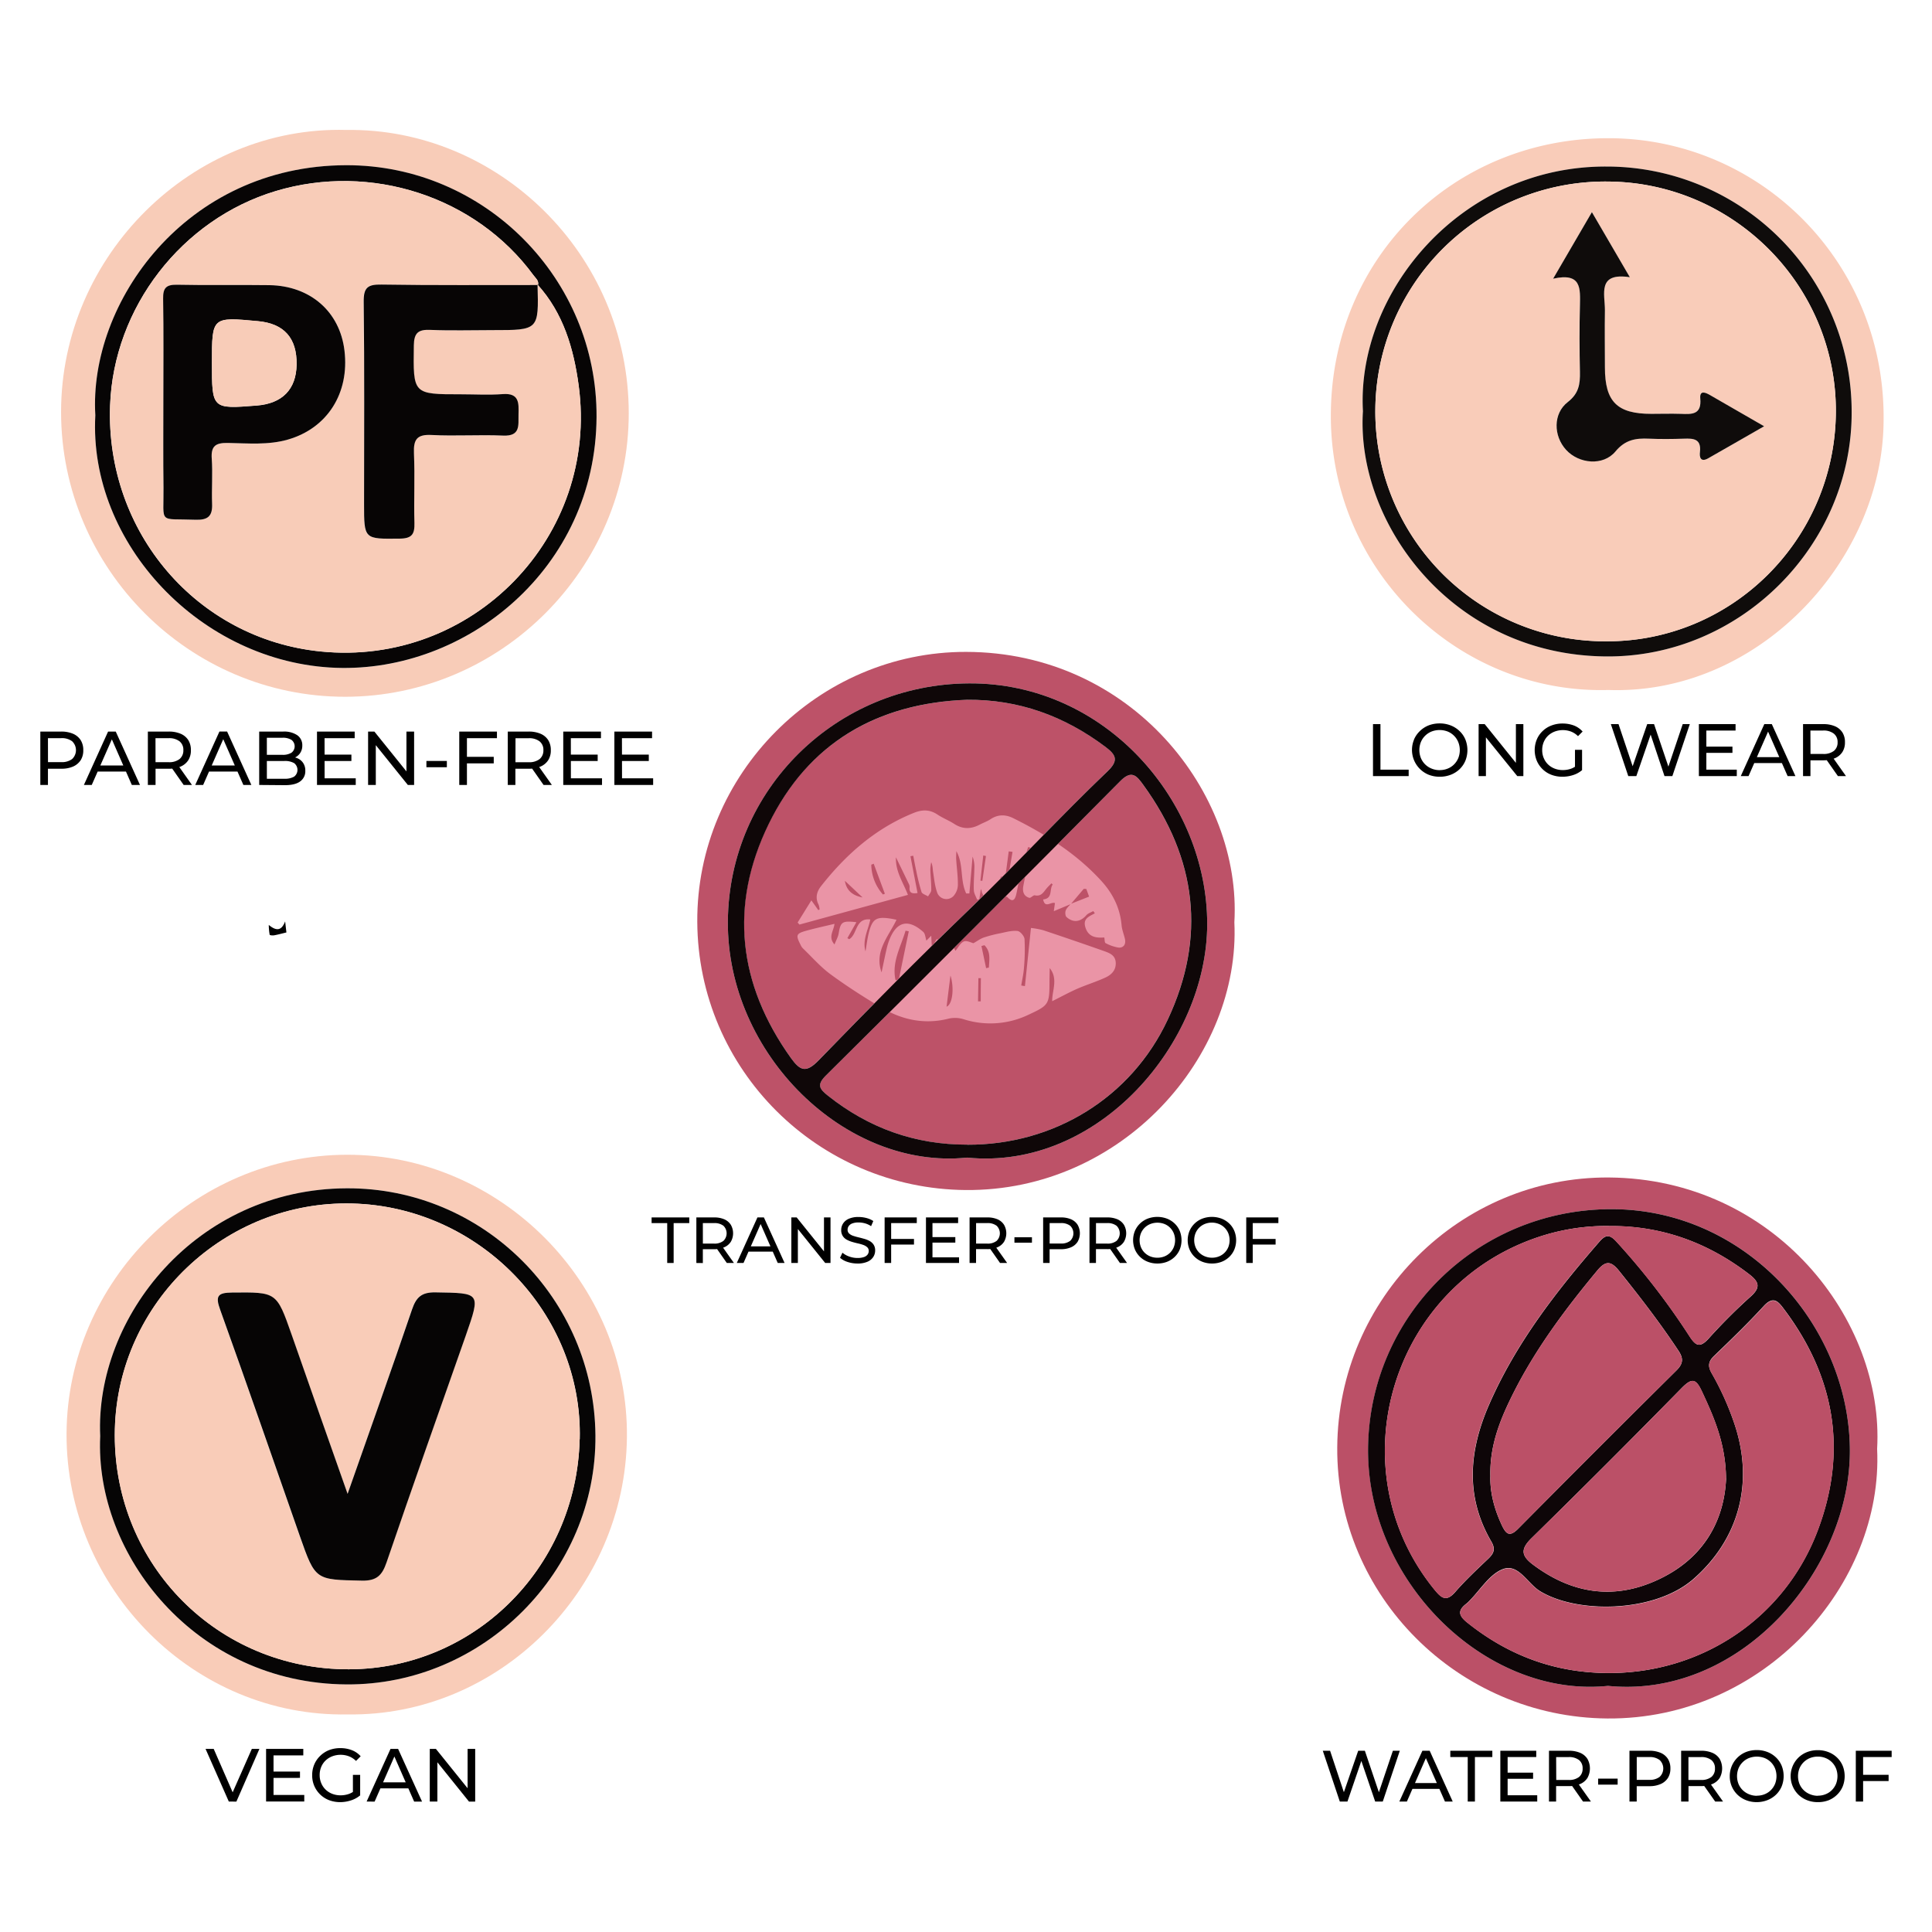 <svg viewBox="0 0 1090.35 1090.35" xmlns="http://www.w3.org/2000/svg" data-name="Layer 1" id="Layer_1"><defs><style>.cls-1{fill:#f8ccb8;}.cls-2{fill:#070505;}.cls-3{fill:#f9ccb8;}.cls-4{fill:#060505;}.cls-5{fill:#bb5067;}.cls-6{fill:#0e0608;}.cls-7{fill:#f9ccb9;}.cls-8{fill:#0f0c0b;}.cls-9{fill:#bd5268;}.cls-10{fill:#ea94a6;}.cls-11{fill:#0f0708;}</style></defs><path d="M151.69,522c4.39,3.66,7.25,3.22,9.23-2,.34,3,.55,4.82.72,6.24-2.46.59-4.66,1.2-6.89,1.61-.85.16-2.47,0-2.55-.29A32.51,32.51,0,0,1,151.69,522Z"></path><path d="M195.46,73.34c85.35-1.25,159.38,69.92,159.38,159.89,0,87.54-71.94,159.88-159.91,160S34.55,321.11,34.47,232.62,108.67,70.9,195.46,73.34ZM53.8,234.37c-4,72.23,59.49,139.64,135.66,142.54,73.6,2.81,146.7-56,147.2-141.58.42-77.93-63.09-142.25-141.36-142.06C104.52,93.47,50,171.09,53.8,234.37Z" class="cls-1"></path><path d="M53.8,234.37C50,171.09,104.52,93.47,195.32,93.24c78.26-.19,141.77,64.15,141.35,142.07-.47,85.6-73.6,144.31-147.2,141.57C113.29,374,49.84,306.6,53.8,234.37Zm249.57-73.75.27.28c.59-2.51-1.36-3.9-2.57-5.55-32.51-44.39-91.71-63.7-145.52-47.52-53.05,16-91.46,65.71-93.43,121.07-2.56,71.42,48.93,131.64,118.68,138.76,85.81,8.74,157.39-64.73,145.76-150.19-2.79-20.73-8.59-40.71-23.19-56.85Z" class="cls-2"></path><path d="M303.37,160.62c14.6,16.14,20.4,36.08,23.22,56.82,11.54,85.46-60,158.93-145.76,150.19-69.75-7.12-121.22-67.34-118.68-138.76,2-55.33,40.4-105.08,93.42-121,53.79-16.18,113,3.13,145.5,47.47,1.21,1.64,3.16,3,2.57,5.54-29.47,0-58.94.22-88.41-.26-7.73-.13-10.23,1.44-10.1,9.78.49,38,.22,76,.22,114,0,20.13,0,19.82,20.2,19.6,6.83,0,8.39-2.53,8.21-8.73-.36-13.12.31-26.3-.26-39.41-.31-7.68,1.58-10.8,9.95-10.35,13.45.71,27-.26,40.41.33,9.84.43,8.52-5.77,8.65-11.86.15-6.39.57-12.31-8.94-11.55-7.77.6-15.62.12-23.44.12-27.32,0-27.07,0-26.7-27.52.1-7.22,2.51-9.12,9.32-8.83,11.69.49,23.44.13,35.16.13C304.07,186.32,304.07,186.32,303.37,160.62ZM92.19,226.18c0,16.36-.16,32.72,0,49.07.26,20.87-3.19,17.32,18.06,18.07,7,.26,9.69-2,9.42-8.93-.32-8.53.39-17.1-.2-25.59-.51-7.22,2.38-8.93,9.13-8.82,11.33.2,22.78,1.3,34-1.93,22.12-6.41,34.63-26.11,31.83-50.18-2.6-21.89-19.16-36.55-42.33-36.94-17.4-.31-34.83.14-52.25-.24-6.14-.13-7.87,1.91-7.77,7.9C92.42,187.78,92.19,207,92.19,226.18Z" class="cls-1"></path><path d="M92.19,226.18c0-19.19.2-38.4-.13-57.59-.1-6,1.63-8,7.77-7.9,17.41.38,34.85,0,52.25.24,23.09.39,39.73,15,42.33,36.94,2.89,24.07-9.71,43.77-31.84,50.18-11.17,3.23-22.61,2.13-33.94,1.93-6.75-.11-9.64,1.55-9.13,8.82.59,8.49-.12,17.06.2,25.59.27,6.94-2.4,9.19-9.43,8.93-21.24-.79-17.79,2.8-18-18.07C92.06,258.9,92.19,242.54,92.19,226.18Zm27.42-21.51c0,26.2,0,26.2,25.27,24.23,14.43-1.14,22.27-9.15,22.51-23.09q.36-22.53-21.93-24.54c-25.85-2.44-25.85-2.44-25.85,23.4Z" class="cls-2"></path><path d="M303.37,160.62c.7,25.7.7,25.7-25.34,25.69-11.72,0-23.47.36-35.16-.13-6.81-.29-9.22,1.63-9.32,8.83-.38,27.54-.62,27.52,26.7,27.52,7.82,0,15.67.48,23.43-.11,9.51-.74,9.09,5.18,8.95,11.54-.13,6.06,1.18,12.3-8.66,11.87-13.46-.6-27,.37-40.41-.34-8.37-.44-10.26,2.67-9.94,10.35.56,13.12-.1,26.3.26,39.41.17,6.21-1.44,8.66-8.21,8.73-20.21.22-20.21.54-20.21-19.59,0-38,.28-76-.21-114-.12-8.27,2.38-9.92,10.1-9.79,29.47.48,58.94.23,88.41.26Z" class="cls-2"></path><path d="M119.61,204.67c0-25.84,0-25.84,25.85-23.47q22.26,2,21.93,24.54c-.24,13.94-8,21.95-22.51,23.09C119.61,230.87,119.61,230.87,119.61,204.67Z" class="cls-1"></path><path d="M22.76,443V412.87H34.47a16.61,16.61,0,0,1,6.75,1.24,9.68,9.68,0,0,1,4.33,3.62A10.39,10.39,0,0,1,47,423.38,10.23,10.23,0,0,1,45.55,429a9.86,9.86,0,0,1-4.33,3.62,16.1,16.1,0,0,1-6.75,1.21H25.13l1.93-2V443Zm4.33-10.73-1.93-2.16h9.31a9.58,9.58,0,0,0,6.26-1.76,6.89,6.89,0,0,0,.23-9.75l-.23-.24a9.59,9.59,0,0,0-6.26-1.77H25.13l1.93-2.15Z"></path><path d="M47.35,443,61,412.87h4.32L79,443h-4.6L62.26,415.28H64L51.78,443Zm5.78-7.55L54.28,432h17l1.25,3.44Z"></path><path d="M83.45,443V412.87H95.21a16.61,16.61,0,0,1,6.75,1.24,9.51,9.51,0,0,1,4.33,3.62,10.39,10.39,0,0,1,1.44,5.65,10.15,10.15,0,0,1-1.44,5.61A9.66,9.66,0,0,1,102,432.6a16.61,16.61,0,0,1-6.75,1.24h-9.4l1.94-2V443Zm4.33-10.73-1.94-2.12h9.24a9.57,9.57,0,0,0,6.26-1.77,6.22,6.22,0,0,0,2.14-5,6.1,6.1,0,0,0-2.14-5,9.57,9.57,0,0,0-6.26-1.77H85.81l1.94-2.15ZM103.65,443,96,432.08h4.62L108.34,443Z"></path><path d="M110.19,443l13.65-30.15h4.33L141.86,443h-4.51l-12.2-27.74h1.68L114.65,443Zm5.77-7.55,1.17-3.44h17l1.24,3.44Z"></path><path d="M146.28,443V412.87H159.8a13.32,13.32,0,0,1,8,2.08,6.79,6.79,0,0,1,2.8,5.77,7.42,7.42,0,0,1-1.11,4.13,7.12,7.12,0,0,1-2.89,2.58,8.91,8.91,0,0,1-4,.91l.77-1.28A10.87,10.87,0,0,1,168,428a7.29,7.29,0,0,1,3.13,2.66,7.52,7.52,0,0,1,1.17,4.33,7,7,0,0,1-2.88,6c-1.95,1.44-4.82,2.13-8.66,2.13Zm4.33-3.5h9.9a10.3,10.3,0,0,0,5.47-1.19,4.77,4.77,0,0,0,.94-6.69,4.46,4.46,0,0,0-.94-.95,10.4,10.4,0,0,0-5.47-1.2h-10.3V426h9.22a9.13,9.13,0,0,0,5.08-1.21,4.53,4.53,0,0,0,.86-6.35,4.43,4.43,0,0,0-.86-.87,9.13,9.13,0,0,0-5.08-1.21H150.6Z"></path><path d="M183.2,439.26h17.57V443H178.9V412.87h21.27v3.74h-17Zm-.39-13.39h15.51v3.62H182.81Z"></path><path d="M207.74,443V412.87h3.54l19.94,24.76h-1.84V412.87h4.33V443h-3.54l-19.94-24.77h1.86V443Z"></path><path d="M240.65,433v-3.56h11.54V433Z"></path><path d="M263.52,443h-4.33V412.87h21.27v3.74H263.52Zm-.43-15.88h15.56v3.7H263.09Z"></path><path d="M286.57,443V412.87h11.76a16.61,16.61,0,0,1,6.75,1.24,9.51,9.51,0,0,1,4.33,3.62,10.4,10.4,0,0,1,1.45,5.65,10.16,10.16,0,0,1-1.45,5.61,9.6,9.6,0,0,1-4.33,3.61,16.61,16.61,0,0,1-6.75,1.24h-9.39l1.93-2V443Zm4.33-10.73L289,430.17h9.27a9.57,9.57,0,0,0,6.26-1.77,6.22,6.22,0,0,0,2.14-5,6.1,6.1,0,0,0-2.14-5,9.57,9.57,0,0,0-6.26-1.77H289l1.94-2.15ZM306.77,443l-7.67-10.94h4.61L311.46,443Z"></path><path d="M322.19,439.26h17.57V443H317.88V412.87h21.28v3.74h-17Zm-.39-13.39h15.51v3.62H321.8Z"></path><path d="M351.05,439.26h17.56V443H346.73V412.87H368v3.74h-17Zm-.39-13.39h15.5v3.62h-15.5Z"></path><path d="M196.18,967.56c-86.75,1.63-159-71-158.62-158.51.43-86,71.94-157.22,158.31-157.35S354.71,724,353.81,811.2C352.85,897.67,281.28,968.83,196.18,967.56Zm-139.6-157c-3.15,66.8,53.59,139.61,139,140.06,77.18.46,141.14-63.79,140.47-140.5-.67-77.29-63.36-139.82-140.34-139.48-85.23.37-142.26,73-139.18,139.92Z" class="cls-3"></path><path d="M56.55,810.56c-3.08-66.95,54-139.6,139.15-139.92,76.92-.34,139.67,62.19,140.34,139.48.67,76.71-63.29,141-140.47,140.5C110.21,950.11,53.4,877.36,56.55,810.56Zm270.66,1.64c1.73-70.8-56.58-131.16-128.46-133-71.64-1.79-132,55.56-133.91,127.24C62.94,880.29,120,940.38,193.55,942.05c72.24,1.66,131.77-56.2,133.59-129.85Z" class="cls-4"></path><path d="M327.14,812.2c-1.79,73.65-61.35,131.51-133.62,129.85-73.58-1.7-130.6-61.76-128.71-135.58,1.82-71.62,62.22-129,133.91-127.24C270.56,681,328.86,741.4,327.14,812.2Zm-131,30.88c-11.3-32.06-21.53-61-31.71-90-8.55-24.11-8.45-23.87-33.61-23.63-8,0-9.47,1.92-6.66,9.73,15.31,42.51,30.07,85.22,45,127.85,8.73,24.86,8.75,24.45,35,25,8.34.17,11.39-3,13.89-10.31,14.63-42.74,29.74-85.32,44.7-128,8.55-24.3,8.55-24-17.1-24.37-7.76-.13-10.85,2.61-13.23,9.63-11.41,33.82-23.45,67.45-36.31,104.1Z" class="cls-3"></path><path d="M196.17,843.08C209,806.43,221.07,772.8,232.54,739c2.38-7,5.47-9.76,13.23-9.63,25.53.41,25.56,0,17.09,24.37-15,42.64-30.07,85.22-44.7,128-2.5,7.29-5.54,10.48-13.89,10.31-26.27-.54-26.28-.13-35-25-14.95-42.63-29.7-85.34-45-127.85-2.85-7.81-1.42-9.66,6.67-9.73,25.16-.24,25.13-.48,33.6,23.63C174.64,782,184.87,811.06,196.17,843.08Z" class="cls-4"></path><path d="M129.13,1016.72,116,987h4.6l12,27.47H130L142.13,987h4.28l-13,29.76Z"></path><path d="M154.37,1013h17.35v3.7H150.17V987h21v3.69h-16.8ZM154,999.8h15.3v3.57H154Z"></path><path d="M192.05,1017.06a17.62,17.62,0,0,1-6.34-1.12,14.85,14.85,0,0,1-9.53-14.1,15.35,15.35,0,0,1,1.2-6.09,14.73,14.73,0,0,1,3.33-4.81,15.27,15.27,0,0,1,5-3.24,17.37,17.37,0,0,1,6.38-1.12,17.78,17.78,0,0,1,6.46,1.14,12.89,12.89,0,0,1,5,3.45l-2.63,2.63a11.9,11.9,0,0,0-4-2.61,13.39,13.39,0,0,0-9.39,0,11.46,11.46,0,0,0-3.79,2.38,10.71,10.71,0,0,0-2.46,3.63,11.76,11.76,0,0,0-.87,4.57,11.49,11.49,0,0,0,.87,4.53,10.83,10.83,0,0,0,2.46,3.66,11.13,11.13,0,0,0,3.76,2.4,12.77,12.77,0,0,0,4.73.85,13.88,13.88,0,0,0,4.56-.74,11.2,11.2,0,0,0,4.06-2.49l2.44,3.23a15.15,15.15,0,0,1-5.17,2.85A19.81,19.81,0,0,1,192.05,1017.06Zm7.12-4.34v-11.06h4.09v11.69Z"></path><path d="M206.92,1016.72,220.4,987h4.27l13.52,29.76h-4.46l-12-27.38h1.69l-12,27.38Zm5.7-7.43,1.16-3.41h16.75l1.22,3.41Z"></path><path d="M242.55,1016.72V987H246l19.69,24.45H263.9V987h4.28v29.76h-3.49L245,992.28h1.84v24.44Z"></path><path d="M1059.38,817.71c3.62,76.18-63.47,152.82-152.25,152.14-84.11-.66-153-69.24-152.44-153C755.24,732.64,824,664,908,664.53,1001.47,665.21,1063.51,744.92,1059.38,817.71ZM907.49,951.45C982.66,958.89,1043.92,885.93,1044,819c0-70.19-58.14-137-135.24-136.6-75.5.43-136.16,60.51-136.63,135.38C771.6,893.3,839.25,958.48,907.49,951.45Z" class="cls-5"></path><path d="M907.49,951.45c-68.24,7-135.89-58.15-135.41-133.66.53-74.87,61.11-134.95,136.63-135.38C985.81,682,1044,748.82,1044,819,1043.92,885.93,982.62,958.89,907.49,951.45Zm.46-7.26c52.53.1,99.14-31,117.78-80.17,17-44.72,10-86.6-18.68-124.91-3.21-4.29-6-8.23-11.7-2-8.94,9.74-18.47,18.95-28,28.11-3.34,3.18-3.54,5.83-1.38,9.69a160,160,0,0,1,12.91,28.73c11.29,33.68,2.1,65.39-23.23,87.5-21.88,19.09-65.39,19.7-86.47,6.86-7.12-4.31-12.2-15.78-21-12.46-7.53,2.84-12.79,11.73-19,18a15.58,15.58,0,0,1-1.45,1.37c-5.07,3.82-4.81,6.7.38,10.83C851.52,934.5,878,944.21,908,944.19Zm0-252.29A121,121,0,0,0,871.83,697c-86,26-118.54,131.15-62.16,200.25,4,4.87,6.69,6.86,11.67,1.16,5.78-6.64,12.26-12.69,18.66-18.77,3.1-3,4.11-5.4,1.68-9.61-14.83-25.37-12.65-51.17-1.37-77.1,15.1-34.67,37.88-64.07,62.48-92.31,3.68-4.23,6-3.72,9.61.26a403.18,403.18,0,0,1,41,53.08c3.57,5.61,5.93,7,11,1.37a318.7,318.7,0,0,1,23.69-23.67c5.79-5.19,4.53-8.34-.93-12.54-23.47-18-49.68-27.5-79.3-27.17ZM841.11,833c-.29,9.25,2.21,18.64,6.43,27.69,2.39,5.08,4.42,7,9.32,2q44.42-44.84,89.22-89.22c3.91-3.87,4.12-6.86,1.1-11.32-10.31-15.59-21.7-30.33-33.39-44.88-4.52-5.63-7.57-6-12.36-.2-17.84,21.49-34.45,43.72-47.08,68.63C847,800.28,840.67,815.32,841.11,833Zm133,1.37c-.23-19.66-6.76-34.48-13.72-49.3-3.22-6.87-5.49-7.58-11.12-1.91Q907.25,826,864.43,868c-6.3,6.17-6.07,9.89.7,15,21.67,16.24,45.1,20.12,69.81,8.89,25.54-11.5,38.07-32.42,39.21-57.47Z" class="cls-6"></path><path d="M908,944.19c-30,0-56.43-9.69-79.88-28.33-5.19-4.11-5.49-7-.39-10.83a14.52,14.52,0,0,0,1.46-1.37c6.26-6.22,11.51-15.1,19.05-17.95,8.78-3.32,13.86,8.15,21,12.46,21.09,12.78,64.6,12.18,86.47-6.86,25.32-22.12,34.52-53.82,23.22-87.51A159.44,159.44,0,0,0,966,775.08c-2.21-3.86-2-6.51,1.37-9.69,9.61-9.16,19.1-18.37,28-28.11,5.69-6.21,8.5-2.28,11.71,2,28.7,38.24,35.69,80.12,18.68,124.91C1007.09,913.28,960.48,944.29,908,944.19Z" class="cls-5"></path><path d="M907.87,691.88c29.63-.31,55.84,9.23,79.24,27.19,5.49,4.2,6.73,7.35.93,12.54a314.5,314.5,0,0,0-23.74,23.73c-5,5.57-7.37,4.21-11-1.37a402.52,402.52,0,0,0-41-53.08c-3.6-4-5.93-4.49-9.61-.26-24.6,28.23-47.41,57.65-62.48,92.3-11.27,25.93-13.45,51.74,1.37,77.1,2.44,4.19,1.37,6.63-1.69,9.61-6.39,6.08-12.87,12.13-18.65,18.78-5,5.73-7.69,3.7-11.67-1.17C753.27,828.15,785.81,723,871.7,697A122,122,0,0,1,907.87,691.88Z" class="cls-5"></path><path d="M841.11,833c-.44-17.67,5.84-32.71,13.21-47.28,12.63-25,29.28-47.19,47.08-68.63,4.85-5.84,7.9-5.49,12.36.2,11.69,14.55,23.09,29.29,33.39,44.88,3,4.53,2.82,7.45-1.09,11.32q-44.82,44.43-89.22,89.22c-4.9,5-6.87,3.06-9.32-2C843.32,851.63,840.82,842.24,841.11,833Z" class="cls-5"></path><path d="M974.15,834.37c-1.08,25-13.72,45.9-39.21,57.51-24.71,11.23-48.14,7.35-69.81-8.89-6.77-5.07-7-8.79-.7-15q42.9-42,84.92-84.87c5.57-5.67,7.91-5,11.12,1.91C967.39,799.89,973.92,814.72,974.15,834.37Z" class="cls-5"></path><path d="M756.14,1016.73l-9.6-28.67h4.11l8.8,26.46h-2.07l9.14-26.46h3.76l8.94,26.46h-2.05l8.92-26.46H790l-9.61,28.67H776.1l-8.36-24.54h1.11l-8.4,24.54Z"></path><path d="M789.74,1016.73l13-28.67h4.12l13,28.67h-4.38l-11.59-26.38h1.64L794,1016.73Zm5.49-7.16,1.1-3.28h16.19l1.19,3.28Z"></path><path d="M828.33,1016.73V991.62H818.5v-3.56h23.72v3.56h-9.83v25.11Z"></path><path d="M850.85,1013.17h16.71v3.56H846.73V988.06H867v3.56H850.85Zm-.37-12.74h14.74v3.44H850.41Z"></path><path d="M874.19,1016.73V988.06h11.18a15.92,15.92,0,0,1,6.43,1.18,9,9,0,0,1,4.11,3.45,11.06,11.06,0,0,1,0,10.7,9.1,9.1,0,0,1-4.11,3.43,15.93,15.93,0,0,1-6.43,1.19h-9l1.84-1.89v10.61Zm4.11-10.19-1.84-2h8.71a9.09,9.09,0,0,0,6-1.69,5.93,5.93,0,0,0,2-4.78,5.81,5.81,0,0,0-2-4.75,9.08,9.08,0,0,0-6-1.68h-8.79l1.84-2Zm15.1,10.19-7.29-10.4h4.38l7.37,10.4Z"></path><path d="M901.94,1007.18v-3.39h11v3.39Z"></path><path d="M919.61,1016.73V988.06h11.18a15.92,15.92,0,0,1,6.43,1.18,9.1,9.1,0,0,1,4.11,3.45,9.9,9.9,0,0,1,1.38,5.36,9.72,9.72,0,0,1-1.38,5.34,9.27,9.27,0,0,1-4.11,3.45,15.4,15.4,0,0,1-6.43,1.21h-8.93l1.84-1.93v10.61Zm4.11-10.19-1.84-2.06h8.82a9.1,9.1,0,0,0,5.95-1.68,6.55,6.55,0,0,0,.23-9.27l-.23-.23a9.08,9.08,0,0,0-5.95-1.68h-8.82l1.84-2Z"></path><path d="M948.77,1016.73V988.06H960a15.85,15.85,0,0,1,6.42,1.18,9.12,9.12,0,0,1,4.12,3.45,11.13,11.13,0,0,1,0,10.7,9.14,9.14,0,0,1-4.12,3.43A15.85,15.85,0,0,1,960,1008h-8.91l1.84-1.89v10.61Zm4.12-10.19-1.84-2h8.81a9.12,9.12,0,0,0,6-1.69,5.93,5.93,0,0,0,2-4.78,5.84,5.84,0,0,0-2-4.75,9.11,9.11,0,0,0-6-1.68h-8.81l1.84-2Zm15.1,10.19-7.33-10.4h4.39l7.37,10.4Z"></path><path d="M991.5,1017.06a16.27,16.27,0,0,1-6.09-1.11,14.65,14.65,0,0,1-4.85-3.09,14.32,14.32,0,0,1-4.35-10.47,14.59,14.59,0,0,1,9.16-13.61,16.31,16.31,0,0,1,6.1-1.1,16.15,16.15,0,0,1,6,1.08,14.68,14.68,0,0,1,4.84,3.08,13.9,13.9,0,0,1,3.19,4.64,15.82,15.82,0,0,1,0,11.72,14.19,14.19,0,0,1-3.19,4.65,14.84,14.84,0,0,1-4.84,3.08A16.65,16.65,0,0,1,991.5,1017.06Zm0-3.65a11.47,11.47,0,0,0,4.41-.82,10.41,10.41,0,0,0,3.51-2.31,10.92,10.92,0,0,0,2.34-3.5,12,12,0,0,0,0-8.77,10.6,10.6,0,0,0-2.34-3.5,10.49,10.49,0,0,0-3.51-2.32,12.41,12.41,0,0,0-8.86,0,10.76,10.76,0,0,0-5.9,5.82,12,12,0,0,0,0,8.77,10.65,10.65,0,0,0,5.9,5.81,11.55,11.55,0,0,0,4.45.89Z"></path><path d="M1025.91,1017.06a16.27,16.27,0,0,1-6.09-1.11,14.75,14.75,0,0,1-4.85-3.09,14.65,14.65,0,0,1,0-20.93,14.59,14.59,0,0,1,4.83-3.1,16.6,16.6,0,0,1,6.11-1.1,16.36,16.36,0,0,1,6,1.09,14.51,14.51,0,0,1,4.83,3.07,13.93,13.93,0,0,1,3.2,4.64,15.82,15.82,0,0,1,0,11.72,14.21,14.21,0,0,1-3.2,4.66A14.67,14.67,0,0,1,1032,1016,16.59,16.59,0,0,1,1025.91,1017.06Zm0-3.65a11.42,11.42,0,0,0,4.4-.82,10.35,10.35,0,0,0,3.52-2.31,10.92,10.92,0,0,0,2.34-3.5,12,12,0,0,0,0-8.77,10.64,10.64,0,0,0-5.86-5.82,11.42,11.42,0,0,0-4.4-.82,11.62,11.62,0,0,0-4.44.82,10.75,10.75,0,0,0-5.91,5.82,12,12,0,0,0,0,8.77,10.62,10.62,0,0,0,5.91,5.81,11.5,11.5,0,0,0,4.44.89Z"></path><path d="M1051.47,1016.73h-4.12V988.06h20.23v3.56h-16.11Zm-.41-15.09h14.8v3.52h-14.8Z"></path><path d="M907.65,389.4c-84.31,2.42-157.25-67-156.57-156C751.75,145.08,820.61,77.83,908,78c86.82.19,158.67,72.43,154.91,164.42C1059.77,319.25,990.83,392.31,907.65,389.4ZM769.19,232.08c-4.06,62.45,49.61,137.62,137.17,138.39,76.11.66,139.4-63.12,138.67-138.85A138.33,138.33,0,0,0,906.46,94C824.15,93.76,765.45,165.26,769.19,232.08Z" class="cls-7"></path><path d="M769.19,232.08c-3.74-66.82,55-138.32,137.27-138.09A138.33,138.33,0,0,1,1045,231.62c.73,75.73-62.56,139.51-138.67,138.85C818.8,369.7,765.13,294.53,769.19,232.08Zm266.9.72c.57-71.19-57.29-129.83-128.59-130.34a129.74,129.74,0,1,0-1.27,259.47c71.18.39,129.3-57.42,129.86-129.13Z" class="cls-8"></path><path d="M1036.09,232.8c-.56,71.67-58.68,129.52-129.86,129.13a129.74,129.74,0,1,1,1.27-259.47C978.8,103,1036.66,161.61,1036.09,232.8ZM876.53,157.28c16.24-3.64,15.28,5.7,15.07,15.2-.36,12.47-.28,25,0,37.43.14,6.77-.59,12.08-6.87,17-8.35,6.48-8,19.26-.91,27s20.94,9.19,27.82.88c5.53-6.66,11.47-7.57,18.93-7.22,6.58.32,13.18.25,19.76,0,5.38-.2,9.84.08,9,7.43-.34,3.08.42,6,4.61,3.67,10.08-5.62,20.08-11.48,31.63-18.1L965,223c-2.62-1.51-6-2.9-5.51,1.89.87,9.22-4.69,9-11,8.7-5.54-.24-11.09,0-16.62,0-19.34,0-26.2-6.85-26.2-26.2,0-10.74-.14-21.49,0-32.23.14-9.16-4.44-21.51,14.06-18.69l-21.29-36.76Z" class="cls-7"></path><path d="M876.53,157.28l21.88-37.55,21.4,36.72c-18.57-2.81-14,9.53-14.06,18.69-.18,10.74,0,21.49,0,32.22,0,19.35,6.86,26.21,26.2,26.21,5.54,0,11.09-.18,16.62,0,6.3.27,11.86.52,11-8.7-.43-4.79,2.9-3.4,5.51-1.89l30.52,17.59C984,247.19,974.05,253,964,258.67c-4.21,2.36-5-.59-4.61-3.67.8-7.35-3.65-7.63-9-7.43-6.58.22-13.19.29-19.76,0-7.46-.35-13.41.56-18.93,7.22-6.89,8.31-20.6,7-27.83-.88s-7.43-20.54.92-27c6.28-4.88,7-10.19,6.87-17-.27-12.47-.35-25,0-37.42C891.81,163,892.77,153.64,876.53,157.28Z" class="cls-8"></path><path d="M774.87,438V408.67h4.21v25.7H795V438Z"></path><path d="M812.49,438.36a16.82,16.82,0,0,1-6.23-1.14A15.13,15.13,0,0,1,798,417.49l0-.11a14.7,14.7,0,0,1,3.28-4.75,15.15,15.15,0,0,1,4.94-3.23,17.17,17.17,0,0,1,6.26-1.13,16.94,16.94,0,0,1,6.18,1.11,15.24,15.24,0,0,1,5,3.15,14,14,0,0,1,3.34,4.81,16.16,16.16,0,0,1,0,12,14.31,14.31,0,0,1-3.27,4.76,14.92,14.92,0,0,1-5,3.15A16.93,16.93,0,0,1,812.49,438.36Zm0-3.74a11.84,11.84,0,0,0,4.51-.84,10.66,10.66,0,0,0,3.6-2.36,11.27,11.27,0,0,0,2.4-3.58,12.22,12.22,0,0,0,0-9,10.88,10.88,0,0,0-6-6,12.66,12.66,0,0,0-9.07,0,11,11,0,0,0-3.62,2.37,10.69,10.69,0,0,0-2.42,3.59,12.22,12.22,0,0,0,0,9,10.9,10.9,0,0,0,6,5.94,11.89,11.89,0,0,0,4.56.91Z"></path><path d="M834.47,438V408.67h3.44l19.41,24.11h-1.8V408.67h4.21V438h-3.44L836.8,413.91h1.8V438Z"></path><path d="M881.77,438.36a17.26,17.26,0,0,1-6.24-1.11,14.57,14.57,0,0,1-8.22-7.91,15.78,15.78,0,0,1,0-12,13.94,13.94,0,0,1,3.29-4.75,14.5,14.5,0,0,1,5-3.15,17.08,17.08,0,0,1,6.28-1.11,17.8,17.8,0,0,1,6.38,1.12,12.73,12.73,0,0,1,4.91,3.41l-2.6,2.6a11.38,11.38,0,0,0-3.92-2.58,13.21,13.21,0,0,0-9.27,0,11.36,11.36,0,0,0-3.73,2.34,10.57,10.57,0,0,0-2.43,3.59,11.42,11.42,0,0,0-.86,4.51,11.26,11.26,0,0,0,.86,4.47,10.55,10.55,0,0,0,2.43,3.61,10.87,10.87,0,0,0,3.71,2.36,12.51,12.51,0,0,0,4.65.84,13.84,13.84,0,0,0,4.51-.73,10.9,10.9,0,0,0,4-2.46l2.39,3.19a14.66,14.66,0,0,1-5.08,2.81A19.62,19.62,0,0,1,881.77,438.36Zm7.09-4.28V423.17h4v11.52Z"></path><path d="M918.94,438l-9.84-29.35h4.33l9.09,27.09h-2.25l9.36-27.09h3.85l9.15,27.09h-2.09l9.13-27.09h4L943.82,438h-4.44L931,412.9h1.14L923.49,438Z"></path><path d="M963,434.37h17.18V438H958.78V408.67h20.71v3.64H963Zm-.36-13h15.09v3.53H962.6Z"></path><path d="M982.43,438l13.29-29.35h4.22L1013.27,438h-4.4L997,411h1.67l-11.86,27Zm5.62-7.35,1.14-3.34h16.52l1.21,3.34Z"></path><path d="M1017.57,438V408.67H1029a16.22,16.22,0,0,1,6.6,1.21,9.32,9.32,0,0,1,4.21,3.52,10,10,0,0,1,1.41,5.5,9.87,9.87,0,0,1-1.41,5.46,9.39,9.39,0,0,1-4.21,3.52,16.56,16.56,0,0,1-6.6,1.21h-9.14l1.89-1.93V438Zm4.22-10.44-1.9-2.06h9a9.34,9.34,0,0,0,6.1-1.73,6,6,0,0,0,2.08-4.89,5.94,5.94,0,0,0-2.15-4.86,9.25,9.25,0,0,0-6.1-1.73h-9l1.9-2.1ZM1037.25,438l-7.47-10.65h4.49l7.54,10.65Z"></path><path d="M696.63,520.5c3.52,75.51-63.15,151.88-151.69,151.11-83.24-.72-151-67.88-151.42-151.41-.44-83.18,68.2-152.44,151.71-152.3C638.63,368.05,700.88,447.65,696.63,520.5ZM545.78,653.31c74.3,7.41,135.45-65,135.52-131.75.08-69-57-136.25-134.29-135.89-75.2.35-135.58,60-136.23,134.14C410.12,594.78,477.1,660.36,545.78,653.31Z" class="cls-9"></path><path d="M545.73,394.92c29.23-.23,55,9.19,78.14,26.55,6.06,4.54,7.58,7.69,1.16,13.82-26.09,24.88-50.49,51.45-76.49,76.46C519.13,540,490.44,569.07,462,598.36c-7.12,7.35-10.47,6-15.74-1.39-29.72-41.6-34.91-86.2-12.61-131.83S495,396.82,545.73,394.92Z" class="cls-9"></path><path d="M545.93,646.05c-29.44,0-55.54-9.37-78.62-27.62-4.85-3.84-6.59-6.13-1.19-11.49q83.34-82.74,166.06-166.09c6.57-6.63,9.37-2.93,13,2.08,30.17,41.55,35.67,86,13.77,132.62C638.24,619.66,594.59,646.18,545.93,646.05Z" class="cls-9"></path><path d="M578.43,556.52c1.12-10.77,2.23-21.54,3.4-32.81a46.66,46.66,0,0,1,6.91,1.27q17.1,5.68,34.11,11.69c3.26,1.15,6.72,2.36,6.84,6.79.12,4.24-2.57,6.75-5.93,8.28-5.09,2.32-10.49,4-15.61,6.2-4.8,2.11-9.42,4.65-14.33,7.1-.11-6,3.53-12.59-1.42-18.7,0,2.83-.11,5.67-.11,8.5,0,12.13-.79,12.68-11.78,17.81a49.72,49.72,0,0,1-36.62,2.59,16.32,16.32,0,0,0-8.25-.42c-13.81,3.55-26.58.81-38.46-6.31-9.72-5.82-19.31-11.94-28.43-18.64C463,545.64,458.21,540.1,453,535.1a7.44,7.44,0,0,1-1.25-2c-2.72-5.34-2.44-6.23,3.2-7.81,5.11-1.43,10.31-2.54,16-3.91-.37,4-3.77,7.31,0,11.64,1-2.52,2.06-4.32,2.37-6.24,1.07-6.54,2-7.24,10-6.32l-5.09,9,1.05.59c4.71-2.77,3.28-12.07,11.89-11.14-1.23,6-4.56,11.64-2.71,18,.61-3.49,1-7,1.87-10.47,2-7.9,4.23-9.25,12.34-8,.91.14,1.82.35,3.29.63-4.55,9.54-12.7,17.92-8.43,29.69.93-4.37,1.82-8.75,2.81-13.11a35.67,35.67,0,0,1,1.49-5c4.07-10.65,10.74-12.32,19.27-4.66,1.07,1,1.13,3.06,1.73,4.86l2.73-2.75.34,6.55,2.63-4.51c6.19,0,8.23,1.2,10.68,6.49,1.58-1.88,2.81-4.52,4.78-5.32,1.67-.68,4.21.77,5.39,1,2.2-1.24,3.91-2.55,5.84-3.21a73.77,73.77,0,0,1,9.3-2.4c3.21-.66,6.54-1.64,9.69-1.3,1.55.16,3.9,2.91,4,4.63a115.84,115.84,0,0,1-.33,16.23c-.22,3.32-1,6.61-1.53,9.92Zm-73-3.42,1.7.28,5.75-27.79-1.82-.35C508.39,534.37,503.16,543,505.4,553.1Zm50.17-19.66-1.71.47,2.64,12.48,1.56-.33C558.31,541.65,559.27,537.1,555.57,533.44Zm-21.36,34.68c3.35-1.31,4.39-10.53,2.17-17.57C535.58,557,534.93,562.28,534.21,568.12Zm17.72-3h1.54q0-6.54.08-13.07h-1.41Z" class="cls-10"></path><path d="M604.33,510.23l-9.6,4c.33-2.34.48-3.45.64-4.55-2.12-1-5.62,3.28-6.66-2.07,5.65-.56,3.35-5.71,5.41-8.42l-.73-.67c-.88.92-1.82,1.79-2.65,2.77-1.78,2.09-3,4.79-6.7,4-.91-.21-2.32,1.65-3.16,1.4-3.32-1-3.91-3.77-3.34-6.77,1.11-5.9,2.41-11.77,3.59-17.66.25-1.25.34-2.55.51-3.82l-1.37-.41c-1.22,3.74-2.68,7.42-3.61,11.23-1.23,5.05-1.94,10.23-3.09,15.3-.65,2.89-1.85,5.12-5,1.78-.5-.53-1.78-.32-2.92-.49.48-.77,1-1.65,1.55-2.53l-1,0-.3-8.36-1-.28c-.46,1.37-.88,2.74-1.38,4.09-.78,2.13-1.25,4.5-2.56,6.25-.93,1.26-2.95,2-4.59,2.24-.53.09-1.49-2.07-2.08-3.29-.31-.64-.24-1.46-.73-2.2-.29,1.89-.59,3.78-.88,5.68l-1.21.33c-.66-1.79-1.8-3.55-1.88-5.36-.17-4.12.23-8.26.3-12.39a16.47,16.47,0,0,0-1-6.62q-.9,10.42-1.81,20.84l-1.78,0c-3.63-7.49-1.33-16.37-5.58-23.92,0,1.57-.18,3.15-.08,4.71.31,4.79,1,9.58.95,14.36a9.75,9.75,0,0,1-2.54,6.35,5.52,5.52,0,0,1-9.2-2.19c-1.27-3.58-1.63-7.5-2.23-11.3-.28-1.81-.19-3.68-1.08-5.64a26.22,26.22,0,0,0-.5,4.1c.12,3.87.57,7.73.53,11.58,0,1.21-1.16,2.4-1.8,3.59-1.27-.81-3.31-1.36-3.69-2.47a118.51,118.51,0,0,1-3-12c-.63-2.81-1.13-5.65-1.68-8.48l-1.58.28,4,20.77c-2.94.45-4.85.14-4.46-3.35a3.7,3.7,0,0,0-.47-1.83c-2.23-4.66-4.49-9.3-7.27-15-.26,8.23,4,13.92,6.78,21.23L451.16,521.8l-1-1.18c2.5-4,5-8.07,7.75-12.49,1.53,2.14,2.71,3.8,3.89,5.47l.74-.28a9.8,9.8,0,0,0-.55-2.76c-2-3.85-1.06-7.34,1.38-10.46,14.15-18,30.9-32.74,52.49-41.39,4.76-1.9,8.91-1.86,13.22,1,3,2,6.42,3.3,9.44,5.26,4.78,3.11,9.49,3,14.38.43,2-1.07,4.21-1.8,6.08-3.05,4.25-2.84,8.58-2.74,12.91-.58,18.39,9.16,35.59,20,49.6,35.32,6.47,7.06,10.62,15.28,11.48,25,.23,2.63,1.29,5.17,1.89,7.77.72,3.07-.81,5.29-3.83,4.89a24,24,0,0,1-7.1-2.5c-.55-.26-.45-1.87-.71-3.17-4.73.35-9.18-.24-10.77-6.09-1.28-4.7,2.43-5.85,5.45-7.57l-.91-1.23c-1.32.76-3,1.26-3.92,2.35-3.31,3.8-7.38,4.38-11.17,1-.72-.65-.85-2.63-.45-3.69.54-1.41,1.87-2.52,2.86-3.76l10.34-4.07c-.64-1.77-1.11-3-1.57-4.32l-1.45-.07Zm-106-5.42,1.05-.42q-3.15-8.46-6.29-16.93l-1.37.54A25.84,25.84,0,0,0,498.3,504.81Zm-11.55,1.66-9.95-9.37C477.72,502.82,481.47,505.48,486.75,506.47Zm84.66-25.7-2.15-.29-1.68,12.65,1.67.25Zm-15,2.34-1.52-.32L553.32,497l1.08.13Q555.42,490.11,556.43,483.11Z" class="cls-10"></path><path d="M545.78,653.31c-68.68,7.05-135.66-58.53-135-133.5.65-74.15,61-133.79,136.23-134.14,77.25-.36,134.37,66.87,134.29,135.89C681.23,588.32,620.08,660.72,545.78,653.31Zm0-258.39c-50.78,1.9-89.68,24.44-112,70.22S416.57,555.37,446.29,597c5.27,7.37,8.62,8.74,15.74,1.39,28.41-29.29,57.1-58.33,86.51-86.61,26-25,50.4-51.58,76.49-76.46,6.42-6.13,4.9-9.28-1.16-13.82C600.71,404.11,575,394.69,545.73,394.92Zm.2,251.12c48.66.14,92.31-26.38,113-70.49,21.9-46.61,16.4-91.07-13.77-132.62-3.64-5-6.44-8.71-13-2.08q-82.66,83.4-166.06,166.09c-5.4,5.36-3.66,7.65,1.19,11.49C490.39,636.68,516.49,646.06,545.93,646Z" class="cls-11"></path><path d="M376.55,712.78V690.27h-8.81v-3.2H389v3.2h-8.82v22.51Z"></path><path d="M393,712.78V687.07h10a14.12,14.12,0,0,1,5.77,1.06,8.23,8.23,0,0,1,3.67,3.09,9.59,9.59,0,0,1,0,9.61,8.24,8.24,0,0,1-3.67,3.06A14,14,0,0,1,403,705h-8l1.66-1.69v9.51Zm3.68-9.14-1.66-1.8h7.9a8.15,8.15,0,0,0,5.35-1.53,5.94,5.94,0,0,0,0-8.54,8.26,8.26,0,0,0-5.35-1.5H395l1.66-1.84Zm13.51,9.14-6.53-9.33h3.93l6.61,9.33Z"></path><path d="M415.82,712.78l11.65-25.71h3.64l11.68,25.71h-3.86l-10.39-23.65H430l-10.39,23.65Zm5-6.42,1-2.94h14.47l1.07,2.94Z"></path><path d="M446.61,712.78V687.07h3l17,21.12h-1.58V687.07h3.68v25.71h-3l-17-21.12h1.58v21.12Z"></path><path d="M483.93,713.08a17.55,17.55,0,0,1-5.62-.9,11.64,11.64,0,0,1-4.22-2.33l1.36-2.87a11.81,11.81,0,0,0,3.75,2.13,13.52,13.52,0,0,0,4.73.85,10.76,10.76,0,0,0,3.64-.52,4.3,4.3,0,0,0,2.06-1.41,3.36,3.36,0,0,0,.66-2,2.8,2.8,0,0,0-.86-2.13,6.5,6.5,0,0,0-2.24-1.31,25.84,25.84,0,0,0-3-.86c-1.1-.24-2.21-.53-3.32-.86a15.25,15.25,0,0,1-3.05-1.27,6.16,6.16,0,0,1-2.22-2.08,6,6,0,0,1-.85-3.36,6.72,6.72,0,0,1,1.05-3.65,7.25,7.25,0,0,1,3.23-2.68,13.23,13.23,0,0,1,5.57-1,17.25,17.25,0,0,1,4.44.59,12.61,12.61,0,0,1,3.82,1.69L491.61,692a11.84,11.84,0,0,0-3.49-1.6,13.61,13.61,0,0,0-3.56-.49,9.72,9.72,0,0,0-3.56.55,4.29,4.29,0,0,0-2,1.47,3.5,3.5,0,0,0-.65,2.06,2.8,2.8,0,0,0,.87,2.16,6.15,6.15,0,0,0,2.24,1.29,30.92,30.92,0,0,0,3,.86c1.1.26,2.21.55,3.32.87a13.91,13.91,0,0,1,3.05,1.24,6.37,6.37,0,0,1,2.22,2.06,5.87,5.87,0,0,1,.85,3.31,6.63,6.63,0,0,1-1.07,3.62,7.36,7.36,0,0,1-3.28,2.68A13.66,13.66,0,0,1,483.93,713.08Z"></path><path d="M502.93,712.78h-3.68V687.07H517.4v3.2H502.93Zm-.37-13.55h13.26v3.16H502.56Z"></path><path d="M526.25,709.59h15v3.19H522.58V687.07h18.15v3.2H526.25Zm-.33-11.43h13.23v3.13H525.92Z"></path><path d="M547.19,712.78V687.07h10a14.09,14.09,0,0,1,5.77,1.06,8.18,8.18,0,0,1,3.67,3.09,9.59,9.59,0,0,1,0,9.61,8.18,8.18,0,0,1-3.67,3.06,13.92,13.92,0,0,1-5.77,1.07h-8l1.66-1.69v9.51Zm3.68-9.14-1.66-1.8h7.9a8.13,8.13,0,0,0,5.35-1.53,5.92,5.92,0,0,0,0-8.54,8.24,8.24,0,0,0-5.35-1.5h-7.9l1.66-1.84Zm13.52,9.14-6.54-9.33h3.93l6.61,9.33Z"></path><path d="M572.51,701.32v-3.05h9.88v3.05Z"></path><path d="M588.71,712.78V687.07h10a14.09,14.09,0,0,1,5.77,1.06,8.26,8.26,0,0,1,3.68,3.09,9.66,9.66,0,0,1,0,9.61,8.37,8.37,0,0,1-3.68,3.08,13.75,13.75,0,0,1-5.77,1.09h-8l1.65-1.73v9.51Zm3.67-9.14-1.65-1.84h7.89a8.17,8.17,0,0,0,5.35-1.51,5.9,5.9,0,0,0,0-8.52,8.22,8.22,0,0,0-5.35-1.5h-7.89l1.65-1.84Z"></path><path d="M614.86,712.78V687.07h10a14.12,14.12,0,0,1,5.77,1.06,8.23,8.23,0,0,1,3.67,3.09,9.59,9.59,0,0,1,0,9.61,8.24,8.24,0,0,1-3.67,3.06,14,14,0,0,1-5.77,1.07h-8l1.66-1.69v9.51Zm3.68-9.14-1.66-1.8h7.9a8.15,8.15,0,0,0,5.35-1.53,5.94,5.94,0,0,0,0-8.54,8.26,8.26,0,0,0-5.35-1.5h-7.9l1.66-1.84Zm13.51,9.14-6.53-9.33h3.93l6.61,9.33Z"></path><path d="M653.18,713.08a14.8,14.8,0,0,1-5.46-1,12.92,12.92,0,0,1-4.35-2.78,12.64,12.64,0,0,1-2.87-4.17,13.84,13.84,0,0,1,0-10.43,12.84,12.84,0,0,1,2.87-4.17,13,13,0,0,1,4.33-2.77,15.5,15.5,0,0,1,10.9,0,13.27,13.27,0,0,1,4.33,2.75,12.54,12.54,0,0,1,2.87,4.17,14.18,14.18,0,0,1,0,10.51,12.54,12.54,0,0,1-2.87,4.17,13.13,13.13,0,0,1-4.33,2.76A14.92,14.92,0,0,1,653.18,713.08Zm0-3.27a10.48,10.48,0,0,0,4-.74,9.52,9.52,0,0,0,3.16-2.07,9.65,9.65,0,0,0,2.09-3.14,10.67,10.67,0,0,0,0-7.86,9.65,9.65,0,0,0-2.09-3.14,9.4,9.4,0,0,0-3.16-2.08,11,11,0,0,0-7.94,0A9.54,9.54,0,0,0,643.9,696a10.67,10.67,0,0,0,0,7.86A9.54,9.54,0,0,0,646,707a9.71,9.71,0,0,0,3.18,2.07A10.54,10.54,0,0,0,653.18,709.81Z"></path><path d="M684,713.08a14.8,14.8,0,0,1-5.46-1,12.92,12.92,0,0,1-4.35-2.78,12.64,12.64,0,0,1-2.87-4.17,13.72,13.72,0,0,1,0-10.43,12.84,12.84,0,0,1,2.87-4.17,13,13,0,0,1,4.33-2.77,15.47,15.47,0,0,1,10.89,0,13.21,13.21,0,0,1,4.34,2.75,12.37,12.37,0,0,1,2.86,4.17,14,14,0,0,1,0,10.51,12.37,12.37,0,0,1-2.86,4.17,13.07,13.07,0,0,1-4.34,2.76A14.86,14.86,0,0,1,684,713.08Zm0-3.27a10.39,10.39,0,0,0,3.94-.74,9.32,9.32,0,0,0,3.16-2.07,9.52,9.52,0,0,0,2.1-3.14,10.67,10.67,0,0,0,0-7.86,9.52,9.52,0,0,0-2.1-3.14,9.2,9.2,0,0,0-3.16-2.08A10.39,10.39,0,0,0,684,690a10.54,10.54,0,0,0-4,.74,9.54,9.54,0,0,0-5.29,5.22,10.67,10.67,0,0,0,0,7.86,9.54,9.54,0,0,0,2.11,3.14,9.71,9.71,0,0,0,3.18,2.07A10.54,10.54,0,0,0,684,709.81Z"></path><path d="M707,712.78h-3.67V687.07h18.14v3.2H707Zm-.37-13.55h13.27v3.16H706.59Z"></path></svg>